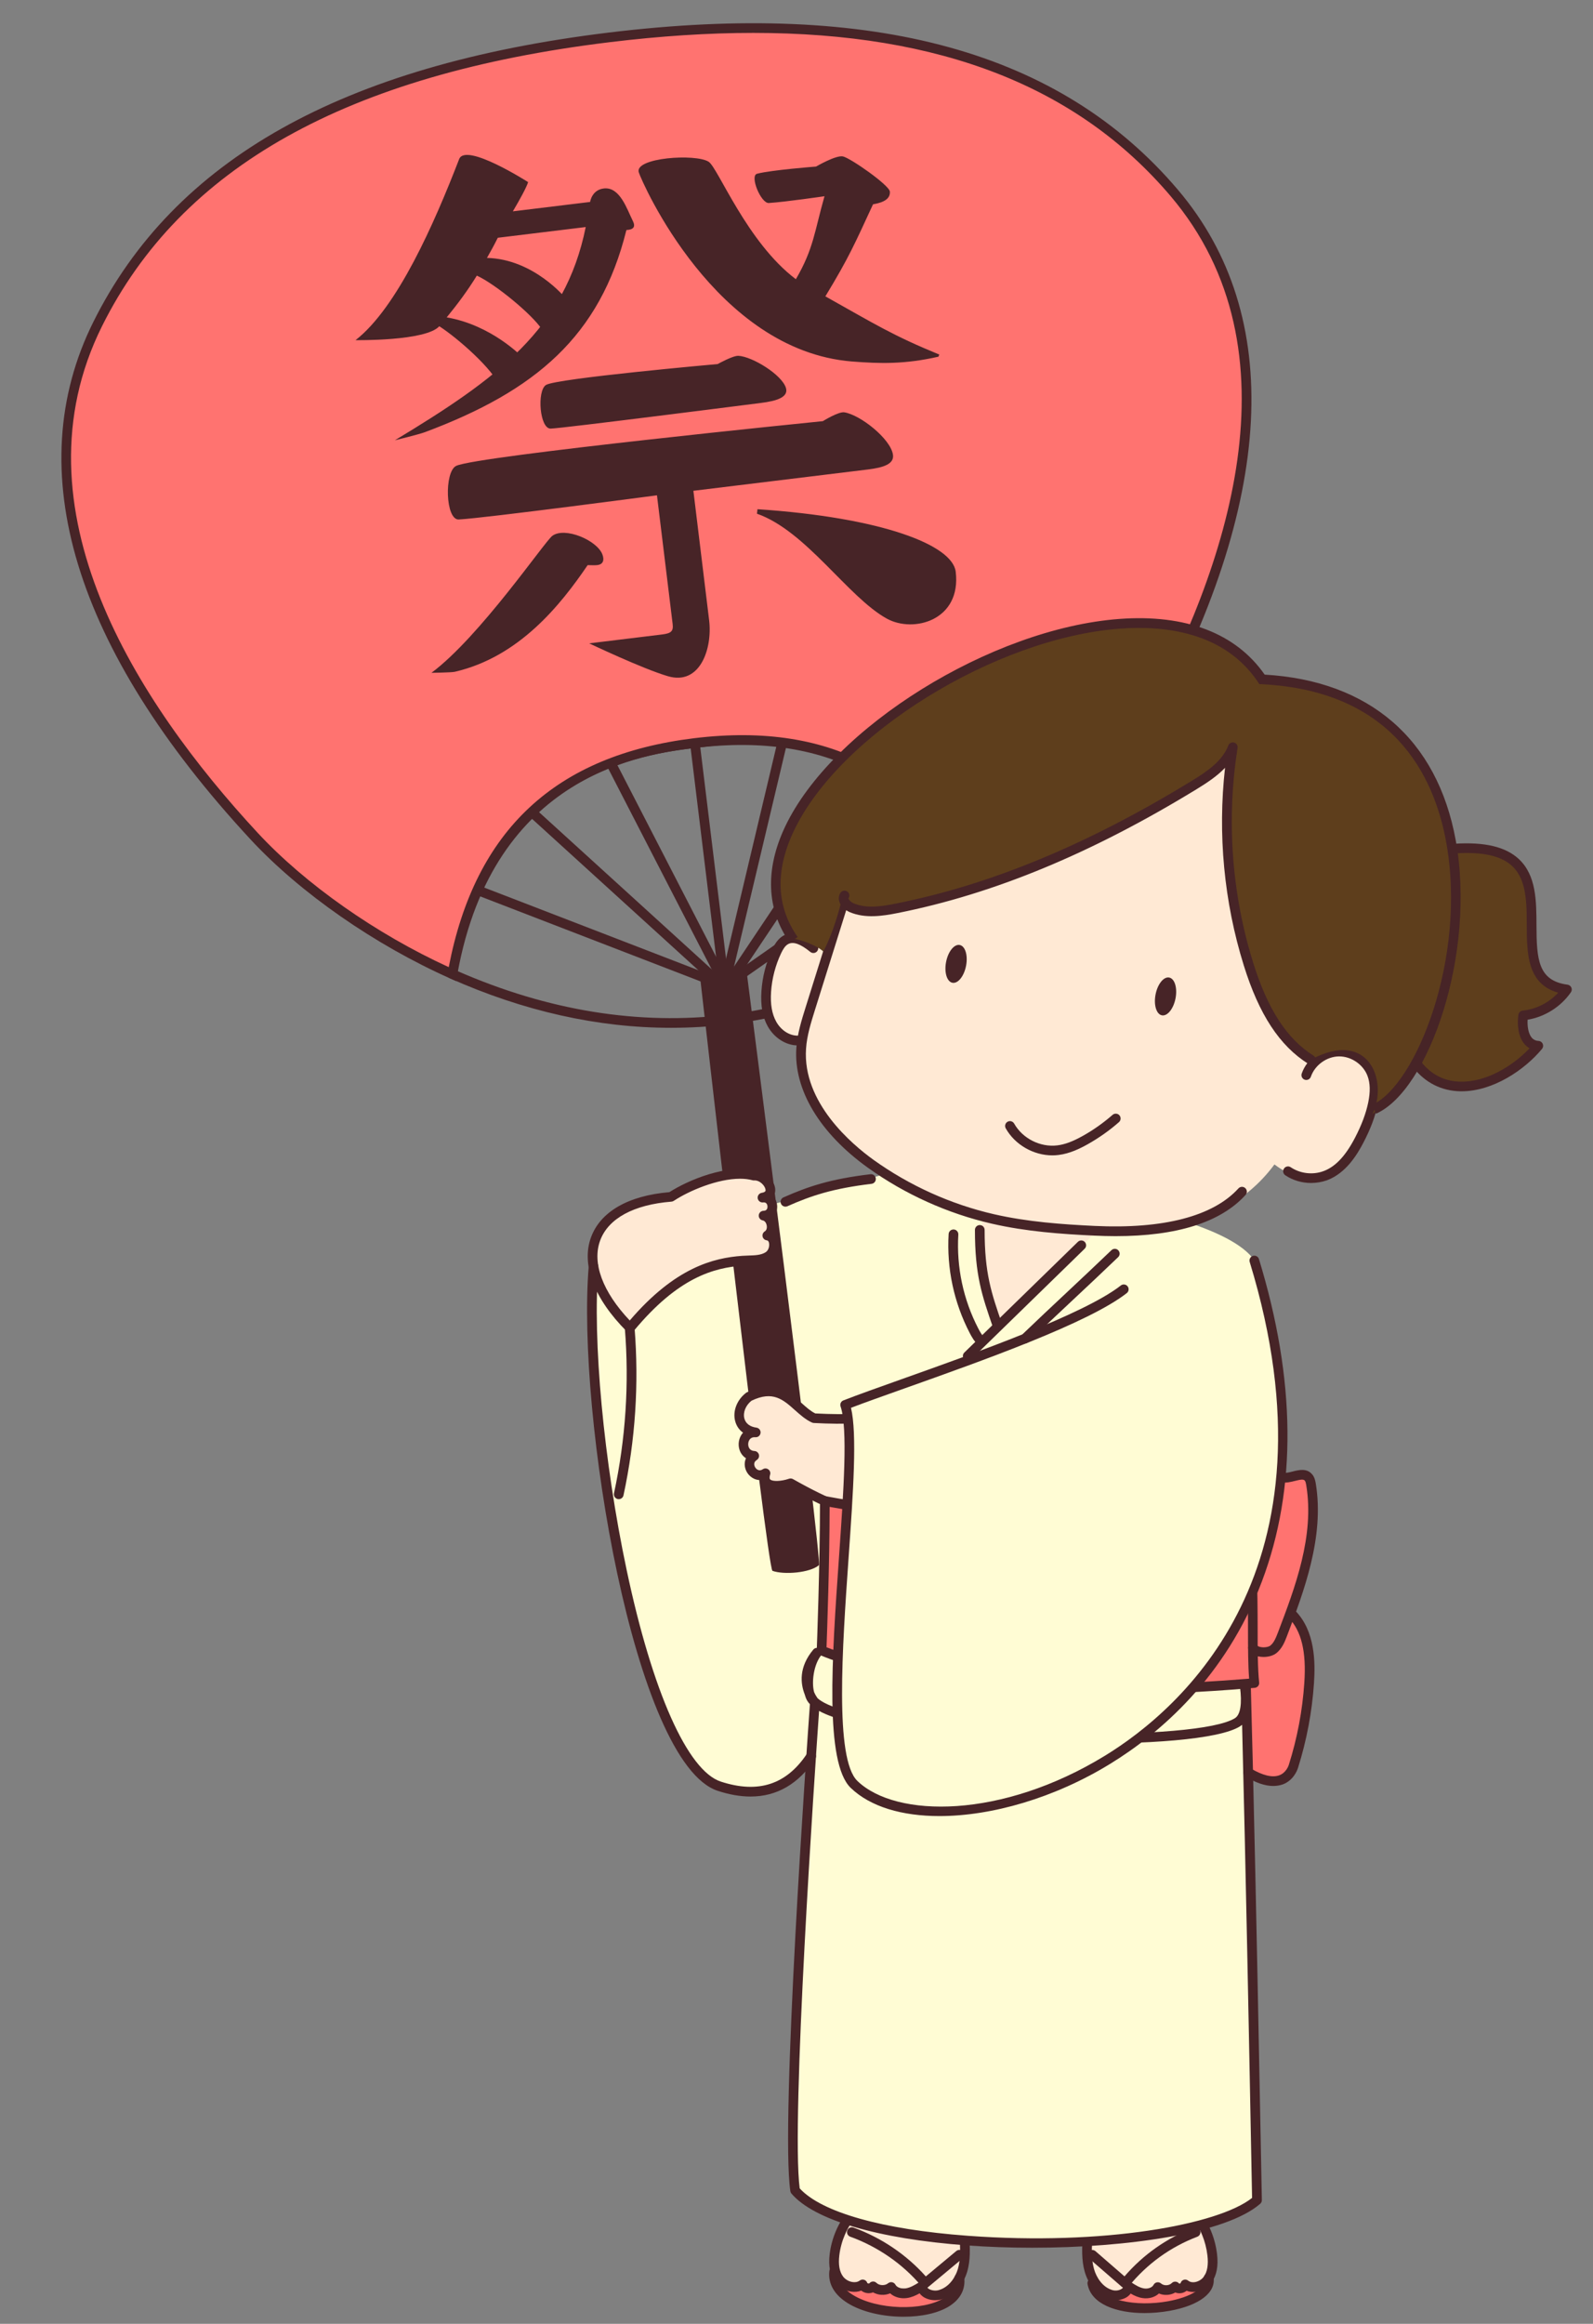 <?xml version="1.0" encoding="UTF-8"?>
<!DOCTYPE svg PUBLIC '-//W3C//DTD SVG 1.0//EN'
          'http://www.w3.org/TR/2001/REC-SVG-20010904/DTD/svg10.dtd'>
<svg height="479.5" preserveAspectRatio="xMidYMid meet" version="1.0" viewBox="3.5 15.5 328.9 479.5" width="328.9" xmlns="http://www.w3.org/2000/svg" xmlns:xlink="http://www.w3.org/1999/xlink" zoomAndPan="magnify"
><rect x="3.5" y="15.5" width="328.9" height="479.5" fill="#808080" stroke="none"/><g
  ><g id="change1_2"
    ><path d="M232.22,489.32c1.75,0.15,3.31-1.29,5.07-1.29c0.54,0,1.07,0.14,1.6,0.21c3.77,0.53,7.55-2,11.27-1.17 c0.36,0.08,0.74,0.21,0.94,0.52c0.23,0.36,0.12,0.86-0.15,1.19c-0.27,0.33-0.66,0.53-1.05,0.71 C244.46,492.02,237.9,491.96,232.22,489.32z" fill="#ff7370"
    /></g
    ><g id="change1_3"
    ><path d="M177.81,487.07c0.29-0.1,0.6-0.05,0.91,0c4.92,0.79,9.86,1.07,14.83,1.45c2,0.15,7.68-0.03,5.09,2.63 c-0.76,0.78-12.26,3.84-20.3-1.09C178.02,489.86,177.04,487.34,177.81,487.07z" fill="#ff7370"
    /></g
    ><g id="change2_1"
    ><path d="M228.6,478.35c-2.55,3.82,3.08,14.06,7.14,9.52c1.11-0.99,2.69,0.94,4.16,0.74c0.96-0.13,1.61-1.15,2.57-1.29 c1.01-0.11,2.84,0.99,3.26-0.47c0.58,1.06,2.46,0.9,2.85-0.24c4.1,2.09,5.6-5.77,5.07-8.41 C251.21,468.93,227.09,477.28,228.6,478.35z" fill="#ffe9d4"
    /></g
    ><g id="change2_2"
    ><path d="M178.48,473.69c-4,4.17-4.35,15.74,3.78,13.02c3.13,1.27,8.62,0.7,11.39,1.45c4.73,1.28,8.51-0.97,8.77-6.84 C203.41,470.53,186.68,471.59,178.48,473.69z" fill="#ffe9d4"
    /></g
    ><g fill="#472427" id="change3_4"
    ><path d="M233.83,490.13c-0.41,0-0.81-0.05-1.2-0.16c-2.37-0.68-4.35-2.86-5.17-5.71c-0.7-2.44-0.55-5.03-0.42-7.32 c0.03-0.55,0.5-0.97,1.06-0.94c0.55,0.03,0.97,0.5,0.94,1.06c-0.13,2.23-0.26,4.54,0.34,6.65c0.49,1.71,1.75,3.75,3.8,4.33 c0.65,0.19,1.46,0.07,1.94-0.28c0.3-0.22,0.35-0.43,0.35-0.57c0.02-0.36,0.23-0.68,0.55-0.84c0.32-0.16,0.7-0.14,1,0.06 c0.94,0.62,1.8,1.15,2.71,1.29c0.7,0.11,1.62-0.12,1.94-0.74c0.14-0.27,0.4-0.47,0.7-0.52c0.3-0.05,0.61,0.03,0.84,0.23 c0.6,0.52,1.66,0.48,2.22-0.08c0.2-0.21,0.48-0.31,0.78-0.29c0.29,0.02,0.56,0.16,0.73,0.39c0.06,0.04,0.26-0.01,0.31-0.08 c0.08-0.33,0.32-0.58,0.64-0.69c0.32-0.11,0.67-0.04,0.93,0.17c0.44,0.35,0.98,0.36,1.34,0.31c0.73-0.1,1.45-0.53,1.88-1.12 c0.73-1,0.98-2.49,0.75-4.41c-0.35-2.96-1.51-5.76-3.34-8.1c-0.34-0.43-0.27-1.06,0.17-1.4c0.44-0.34,1.06-0.27,1.4,0.17 c2.07,2.63,3.37,5.78,3.76,9.1c0.29,2.43-0.09,4.39-1.12,5.81c-0.75,1.03-1.95,1.75-3.22,1.93c-0.69,0.1-1.36,0.03-1.95-0.2 c-0.28,0.23-0.63,0.39-1.01,0.47c-0.46,0.09-0.92,0.05-1.32-0.12c-1.01,0.59-2.3,0.67-3.38,0.21c-0.83,0.77-2.09,1.14-3.36,0.95 c-0.9-0.13-1.71-0.49-2.48-0.94c-0.18,0.25-0.41,0.47-0.67,0.66C235.6,489.87,234.72,490.13,233.83,490.13z"
      /><path d="M239.79,492.78c-5.78,0-11-1.83-11.75-5.98c-0.1-0.54,0.26-1.06,0.81-1.16c0.55-0.1,1.06,0.26,1.16,0.81 c0.68,3.78,8.11,5.07,14.62,3.9c4.72-0.85,7.78-2.76,7.44-4.64c-0.1-0.54,0.26-1.06,0.81-1.16c0.54-0.1,1.06,0.26,1.16,0.81 c0.57,3.18-2.9,5.85-9.06,6.96C243.28,492.62,241.51,492.78,239.79,492.78z"
      /><path d="M235.79,487.62c-0.24,0-0.47-0.09-0.66-0.24l-6.76-5.86c-0.42-0.36-0.46-0.99-0.1-1.41 c0.36-0.42,0.99-0.46,1.41-0.1l5.99,5.2c3.85-4.48,8.78-7.95,14.32-10.05c0.51-0.2,1.09,0.06,1.29,0.58 c0.2,0.52-0.06,1.09-0.58,1.29c-5.53,2.1-10.42,5.63-14.14,10.23c-0.17,0.21-0.42,0.34-0.69,0.37 C235.85,487.62,235.82,487.62,235.79,487.62z"
    /></g
    ><g fill="#472427" id="change3_5"
    ><path d="M196.61,490.13c-0.95,0-1.9-0.27-2.59-0.77c-0.26-0.19-0.48-0.41-0.66-0.65c-0.81,0.46-1.66,0.83-2.61,0.97 c-1.32,0.19-2.62-0.2-3.47-0.97c-1.12,0.48-2.48,0.4-3.53-0.2c-0.42,0.17-0.9,0.22-1.4,0.12c-0.39-0.08-0.74-0.25-1.03-0.48 c-0.63,0.24-1.33,0.31-2.06,0.21c-1.3-0.18-2.53-0.9-3.29-1.91c-1.08-1.43-1.47-3.39-1.17-5.83c0.41-3.33,1.76-6.48,3.92-9.11 c0.35-0.43,0.98-0.49,1.41-0.14c0.43,0.35,0.49,0.98,0.14,1.41c-1.92,2.34-3.12,5.14-3.48,8.09c-0.23,1.91,0.03,3.38,0.78,4.38 c0.45,0.59,1.2,1.03,1.97,1.13c0.4,0.06,0.98,0.05,1.47-0.31c0.26-0.2,0.61-0.26,0.93-0.15c0.31,0.11,0.55,0.36,0.64,0.68 c0.06,0.06,0.33,0.11,0.41,0.05c0.17-0.22,0.43-0.36,0.71-0.38c0.28-0.03,0.56,0.09,0.76,0.28c0.59,0.58,1.76,0.62,2.4,0.08 c0.23-0.19,0.54-0.27,0.83-0.21c0.29,0.06,0.55,0.24,0.69,0.51c0.3,0.56,1.19,0.88,2.08,0.76c0.96-0.14,1.86-0.67,2.85-1.29 c0.3-0.19,0.68-0.21,1-0.04c0.32,0.16,0.52,0.48,0.54,0.84c0.01,0.13,0.05,0.33,0.34,0.54c0.5,0.36,1.41,0.5,2.1,0.31 c2.15-0.59,3.46-2.63,3.97-4.34c0.63-2.1,0.49-4.41,0.36-6.64c-0.03-0.55,0.39-1.02,0.94-1.06c0.51-0.02,1.02,0.39,1.06,0.94 c0.14,2.29,0.29,4.89-0.44,7.33c-0.85,2.84-2.91,5.02-5.36,5.7C197.43,490.08,197.02,490.13,196.61,490.13z"
      /><path d="M190.05,493.54c-4.17,0-8.54-0.95-11.53-2.81c-2.76-1.72-4.08-4-3.79-6.61c0.06-0.55,0.55-0.95,1.1-0.89 c0.55,0.06,0.95,0.55,0.89,1.1c-0.2,1.81,0.77,3.39,2.86,4.7c4.97,3.09,14.5,3.4,18.87,0.62c1.62-1.03,2.34-2.37,2.14-3.99 c-0.07-0.55,0.33-1.05,0.88-1.11c0.55-0.07,1.05,0.33,1.11,0.88c0.29,2.42-0.77,4.46-3.06,5.92 C197.2,492.82,193.7,493.54,190.05,493.54z"
      /><path d="M194.55,487.62c-0.29,0-0.57-0.12-0.77-0.36c-3.88-4.6-8.97-8.14-14.74-10.24c-0.52-0.19-0.79-0.76-0.6-1.28 c0.19-0.52,0.76-0.79,1.28-0.6c5.77,2.1,10.92,5.58,14.93,10.08l6.29-5.24c0.42-0.35,1.05-0.3,1.41,0.13 c0.35,0.42,0.3,1.05-0.13,1.41l-7.04,5.86C195.01,487.55,194.78,487.62,194.55,487.62z"
    /></g
    ><g id="change4_1"
    ><path d="M186.35,257.72c-16.43,4.8-51.82,12.56-59.19,19.93c-3.44,3.44-0.97,17.66-0.58,27.28 c3.82,42.62,12.99,75.38,27.38,79.7c10.06,3.01,16.97-6.05,16.97-6.05s-4.55,77.87-3.26,88.9c14.68,13.66,79.76,13.55,95.36,2 c0-18.34-1.98-100.69-2.73-121.5c2.71-34.17,6.06-66.65,2.2-72.39C253.37,262.07,186.35,257.72,186.35,257.72z" fill="#fffcd4"
    /></g
    ><g id="change3_6"
    ><path d="M142.05,227.58c-15.12,0-30.45-3.43-45.73-10.25c-0.41-0.18-0.64-0.61-0.58-1.05l0.05-0.33 c0-0.01,0-0.03,0.01-0.04c7.74-42.8,40.34-46.78,51.05-48.08c10.74-1.31,43.34-5.28,61.14,34.41l0.14,0.35 c0.17,0.41,0.04,0.89-0.31,1.16c-16.7,13.02-34.79,20.8-53.76,23.11C150.07,227.34,146.06,227.58,142.05,227.58z M97.84,215.82 c18.77,8.24,37.6,11.29,55.97,9.05c18.37-2.24,35.92-9.72,52.16-22.23c-17.22-37.91-48.54-34.09-58.86-32.83 C136.77,171.07,105.46,174.89,97.84,215.82z" fill="#472427"
    /></g
    ><g fill="#472427" id="change3_3"
    ><path d="M153.29,219.81c-0.32,0-0.63-0.15-0.82-0.43c-0.32-0.45-0.21-1.08,0.25-1.39l44.44-31.11 c0.45-0.32,1.08-0.21,1.39,0.25c0.32,0.45,0.21,1.08-0.25,1.39l-44.44,31.11C153.69,219.75,153.49,219.81,153.29,219.81z"
      /><path d="M153.75,219.67c-0.19,0-0.38-0.05-0.56-0.17c-0.46-0.31-0.58-0.93-0.27-1.39l29.53-44.09 c0.31-0.46,0.93-0.58,1.39-0.27c0.46,0.31,0.58,0.93,0.27,1.39l-29.53,44.09C154.39,219.51,154.07,219.67,153.75,219.67z"
      /><path d="M153.23,219.3c-0.08,0-0.15-0.01-0.23-0.03c-0.54-0.13-0.87-0.67-0.74-1.2l11.77-49.55 c0.13-0.54,0.67-0.86,1.2-0.74c0.54,0.13,0.87,0.67,0.74,1.2l-11.77,49.55C154.09,218.99,153.68,219.3,153.23,219.3z"
      /><path d="M153.07,219.84c-0.12,0-0.24-0.02-0.36-0.07l-50.61-19.52c-0.51-0.2-0.77-0.78-0.57-1.29 c0.2-0.52,0.78-0.77,1.29-0.57l50.61,19.52c0.51,0.2,0.77,0.78,0.57,1.29C153.85,219.59,153.48,219.84,153.07,219.84z"
      /><path d="M152.59,219.81c-0.24,0-0.48-0.09-0.67-0.26l-39.26-35.71c-0.41-0.37-0.44-1-0.07-1.41 c0.37-0.41,1.01-0.44,1.41-0.07l39.26,35.71c0.41,0.37,0.44,1,0.07,1.41C153.13,219.7,152.86,219.81,152.59,219.81z"
      /><path d="M153.01,219.33c-0.36,0-0.71-0.2-0.89-0.54l-23.33-45.27c-0.25-0.49-0.06-1.09,0.43-1.35 c0.49-0.25,1.09-0.06,1.35,0.43l23.33,45.27c0.25,0.49,0.06,1.09-0.43,1.35C153.32,219.29,153.17,219.33,153.01,219.33z"
      /><path d="M162.99,339.63c-1.13-0.4-15.04-123.34-15.04-123.34l9.59-1.17c0,0,15.79,122.69,15.04,123.34 C170.73,340.05,165.37,340.48,162.99,339.63z"
    /></g
    ><g id="change3_7"
    ><path d="M153.06,219.76c-0.5,0-0.93-0.37-0.99-0.88l-6.04-49.53c-0.07-0.55,0.32-1.05,0.87-1.11 c0.55-0.07,1.05,0.32,1.11,0.87l6.04,49.53c0.07,0.55-0.32,1.05-0.87,1.11C153.14,219.75,153.1,219.76,153.06,219.76z" fill="#472427"
    /></g
    ><g
    ><g id="change1_1"
      ><path d="M146.96,168.82c-16.36,1.99-43.05,8.93-50.02,47.45l-0.04,0.24c-18.21-8.09-32.66-19.54-40.98-28.52 c-21.43-23.13-52.46-65.03-32.27-105.6C42.54,44.43,82.62,28.9,129.23,23.22l0,0c46.61-5.68,89.24-0.24,116.69,32.07 c29.34,34.53,9.29,82.65-5.96,110.26c-5.92,10.72-17.2,25.31-32.93,37.53l-0.09-0.22c-16.02-35.72-43.69-36.03-60.05-34.03 L146.96,168.82z" fill="#ff7370"
      /></g
      ><g id="change3_1"
      ><path d="M97.69,217.95l-1.19-0.53c-15.61-6.94-31.05-17.68-41.31-28.75c-36.4-39.3-47.62-76.2-32.43-106.72 c16.66-33.49,51.45-53.02,106.35-59.72c54.9-6.69,93.36,3.91,117.58,32.42c22.08,25.98,20.05,64.5-5.84,111.39 c-7.29,13.21-19.7,27.35-33.19,37.84l-1.03,0.8l-0.6-1.42c-11.62-25.91-30.92-36.85-59.01-33.43l0,0 c-10.37,1.26-41.59,5.16-49.08,46.63L97.69,217.95z M159.03,22.29c-9.29,0-19.18,0.64-29.68,1.92 c-54.18,6.6-88.46,25.78-104.8,58.62C5.87,120.37,31.7,160.36,56.66,187.3c9.83,10.61,24.52,20.92,39.49,27.76 c5.45-28.3,22.04-43.75,50.69-47.24v0c28.69-3.48,48.52,7.54,60.58,33.68c12.9-10.24,24.68-23.78,31.67-36.44 c17.75-32.15,33.22-77.18,6.07-109.13C226.01,33.4,197.67,22.29,159.03,22.29z" fill="#472427"
      /></g
    ></g
    ><g id="change3_23"
    ><path d="M128.15,54.39c3.35-0.41,4.81,4.32,5.98,6.64c0.67,1.32,0.14,1.85-1.3,1.94 c-5.43,21.89-18.76,33.18-41.64,41.72c-1.19,0.44-6.16,1.66-6.16,1.66c20.98-12.65,35.16-22.95,39.4-44l-18.15,2.21 c-0.94,1.87-1.18,2.27-2.24,4.16c9.65,0.23,16.17,8.24,16.17,8.24s-3.12,7.4-4.86,6.45c-2.01-3.04-9.55-9.28-13.4-11.04 c-1.86,3.04-3.98,5.88-6.22,8.62c9.22,1.57,15.47,8.07,15.47,8.07s1.01,4.21-4.46,6.26c-1.38-3.59-8.72-10.04-12.54-12.5 c-2.8,3.1-17.29,2.87-17.29,2.87c8.64-6.74,16.23-24.02,21.39-37.36c1.35-3.5,14.24,4.75,14.24,4.75c-0.34,1.1-1.7,3.57-3.15,6.03 l15.95-1.94C125.34,57.16,125.67,54.69,128.15,54.39z M92.58,154.33c10-7.44,23.38-27.1,24.95-28.26 c2.59-1.93,9.27,0.92,10.35,3.85c0.35,0.94,0.33,2.01-1.06,2.18c-0.46,0.06-1.17,0.03-1.99,0.01 c-5.57,8.19-14.13,18.94-27.44,22.01C96.64,154.28,92.58,154.33,92.58,154.33z M187.86,109.28c0.32,1.95-1.9,2.69-5.14,3.09 l-36.06,4.4l3.25,26.7c0.72,5.89-1.89,13.51-8.51,11.56c-5.25-1.54-16.25-6.78-16.25-6.78l15.03-1.83 c1.85-0.23,2.38-0.64,2.2-2.14l-3.24-26.58c0,0-35.56,4.71-40.92,4.99c-2.76,0.14-3.03-9.84-0.54-11.06 c4.2-2.06,75.71-9.23,75.71-9.23s3.25-2.02,4.44-1.82C181.11,101.1,187.33,106,187.86,109.28z M117.18,103.94 c-2.26,0.02-2.85-7.72-0.98-8.99c2.01-1.37,35.48-4.33,35.48-4.33s3.13-1.76,4.28-1.7c2.86,0.15,8.98,3.89,9.81,6.63 c0.57,1.9-1.9,2.69-5.14,3.09C160.64,98.64,119.3,103.92,117.18,103.94z M177.55,47.78c1.56,0.35,9.6,5.95,9.68,7.27 c0.08,1.32-0.96,2.18-3.48,2.61c-3.74,8.06-4.9,10.86-9.84,18.99c10.11,5.66,13.88,8.06,23.52,12.01l-0.18,0.44 c-6.87,1.56-11.94,1.46-17.85,0.99c-28.22-2.26-43.37-37.03-44.01-39.02c-0.97-3.04,11.77-3.93,14.44-2.18 c1.92,1.26,7.92,16.65,17.99,24.22c3.69-6.31,3.86-9.94,5.91-17.12c0,0-8.07,1.18-11.49,1.4c-1.63,0.11-4.01-5.63-2.43-6.04 c2.97-0.78,12.18-1.48,12.18-1.48S176.1,47.46,177.55,47.78z M159.89,120.57c25.54,1.7,40.25,7.34,40.93,12.89 c1.22,10.02-8.68,12.74-14.22,9.69c-8.06-4.45-16.64-18.09-26.81-21.65L159.89,120.57z" fill="#472427"
    /></g
    ><g id="change2_3"
    ><path d="M133.57,289.47c-11.37-14.88-9.1-25.62,8.48-27.01c3.69-2.43,11.75-5.83,17.11-4.39 c2.65-0.17,5.15,3.99,1.77,4.55c2.56-0.27,2.8,3.7,0.23,3.74c1.77,0.31,2.31,3.16,0.77,4.1c1.83,0.22,1.78,3.22,0.25,4.25 c-1.53,1.03-3.54,0.8-5.38,0.94C150.28,276.12,143.06,278.98,133.57,289.47z" fill="#ffe9d4"
    /></g
    ><g id="change3_8"
    ><path d="M133.57,290.47c-0.26,0-0.52-0.1-0.71-0.29c-6.72-6.72-9.4-13.79-7.33-19.39c1.95-5.28,7.69-8.58,16.18-9.3 c3.94-2.53,11.93-5.83,17.56-4.42c0.02,0,0.04,0,0.06,0c2.16,0,4.02,1.94,4.22,3.7c0.06,0.53-0.04,1.14-0.39,1.66 c0.1,0.11,0.2,0.23,0.29,0.36c0.61,0.9,0.69,2.15,0.19,3.11c-0.13,0.25-0.29,0.47-0.48,0.66c0.29,0.41,0.5,0.89,0.61,1.44 c0.15,0.78,0.04,1.54-0.27,2.17c0.34,0.34,0.59,0.8,0.72,1.34c0.36,1.5-0.28,3.23-1.48,4.04c-1.42,0.96-3.13,1-4.64,1.05 c-0.41,0.01-0.82,0.02-1.22,0.05c-5.99,0.44-13.34,2.39-22.53,13.47c-0.18,0.22-0.44,0.35-0.72,0.36 C133.6,290.47,133.59,290.47,133.57,290.47z M156.3,258.72c-4.65,0-10.48,2.45-13.7,4.57c-0.14,0.09-0.3,0.15-0.47,0.16 c-7.81,0.62-13.04,3.47-14.72,8.02c-1.71,4.63,0.52,10.61,6.11,16.5c9.41-10.98,17.32-12.91,23.21-13.34 c0.43-0.03,0.87-0.04,1.31-0.06c1.36-0.04,2.64-0.08,3.58-0.71c0.57-0.38,0.8-1.3,0.65-1.91c-0.11-0.47-0.36-0.5-0.46-0.52 c-0.42-0.05-0.77-0.36-0.86-0.78c-0.09-0.42,0.09-0.84,0.46-1.07c0.41-0.25,0.47-0.83,0.39-1.24s-0.34-0.93-0.82-1.02 c-0.51-0.09-0.86-0.55-0.82-1.06c0.04-0.51,0.47-0.91,0.98-0.92c0.35,0,0.59-0.13,0.72-0.38c0.16-0.31,0.13-0.77-0.06-1.06 c-0.16-0.24-0.41-0.33-0.76-0.29c-0.54,0.06-1.03-0.33-1.1-0.86c-0.07-0.54,0.3-1.03,0.83-1.12c0.85-0.14,0.81-0.46,0.79-0.64 c-0.09-0.79-1.15-1.98-2.34-1.92c-0.11,0-0.22,0-0.32-0.03C158.1,258.82,157.22,258.72,156.3,258.72z" fill="#472427"
    /></g
    ><g id="change2_4"
    ><path d="M230.49,164.41c43.02-6.2,63.73,38.76,41.95,72.73c2.89-3.01,6.36-6.39,10.57-3.99 c10.34,5.9-1.79,33.86-16.38,22.62c-11.64,15.78-34.01,16.05-55.24,11.85c-17.89-3.54-44.82-18.24-42.29-37.41 c-11.42,0-9.51-30.54,5.18-17.72C179.49,182.98,211.89,167.63,230.49,164.41z" fill="#ffe9d4"
    /></g
    ><g id="change2_5"
    ><path d="M203.95,303.27c-12.16,3.71-18.97,5.58-32.38,4.86c-3.96-1.77-6.22-8-13.44-4.44 c-2.98,2.29-2.77,6.84,1.43,7.39c-3.19-0.25-3.5,4.66-0.31,4.83c-2.4,1.51-0.02,5.16,2.33,3.59c-0.97,3.25,3.16,2.77,5.17,2.07 c15.6,8.86,24.73,9.48,42.55,7.39L203.95,303.27z" fill="#ffe9d4"
    /></g
    ><g id="change3_9"
    ><path d="M195.38,330.95c-10.07,0-17.89-2.18-28.75-8.29c-1.13,0.33-4,0.96-5.46-0.44c-0.3-0.29-0.59-0.71-0.7-1.33 c-0.47,0.02-0.95-0.09-1.39-0.32c-1.05-0.53-1.77-1.63-1.82-2.81c-0.02-0.48,0.07-0.95,0.26-1.36c-0.48-0.3-0.87-0.73-1.14-1.26 c-0.57-1.15-0.48-2.58,0.24-3.65c0.09-0.13,0.19-0.26,0.29-0.37c-0.8-0.58-1.36-1.39-1.62-2.38c-0.55-2.04,0.35-4.39,2.24-5.84 c0.05-0.04,0.11-0.08,0.17-0.1c5.69-2.8,8.8-0.02,11.31,2.22c0.95,0.85,1.85,1.66,2.82,2.13c13.11,0.68,19.6-1.09,31.84-4.83 c0.27-0.08,0.56-0.05,0.8,0.1c0.24,0.14,0.41,0.38,0.47,0.66l5.34,25.69c0.06,0.27,0,0.56-0.17,0.79s-0.42,0.38-0.7,0.41 C204.09,330.58,199.54,330.95,195.38,330.95z M166.74,320.57c0.17,0,0.34,0.04,0.49,0.13c14.9,8.46,23.47,9.35,40.85,7.39 l-4.89-23.55c-11.56,3.51-18.53,5.29-31.68,4.58c-0.12-0.01-0.24-0.04-0.36-0.09c-1.31-0.59-2.42-1.58-3.5-2.54 c-2.46-2.2-4.58-4.1-9-1.96c-1.21,0.97-1.79,2.43-1.46,3.68c0.28,1.03,1.16,1.69,2.48,1.87c0.54,0.07,0.92,0.56,0.86,1.09 c-0.06,0.54-0.52,0.93-1.07,0.89c-0.55-0.04-0.95,0.13-1.21,0.52c-0.31,0.46-0.36,1.14-0.11,1.64c0.21,0.42,0.59,0.65,1.13,0.68 c0.43,0.02,0.81,0.33,0.92,0.75s-0.07,0.87-0.44,1.1c-0.37,0.24-0.55,0.53-0.53,0.91c0.02,0.45,0.33,0.92,0.73,1.12 c0.34,0.17,0.68,0.13,1.04-0.11c0.35-0.24,0.81-0.22,1.15,0.03c0.34,0.25,0.49,0.69,0.36,1.09c-0.1,0.34-0.18,0.79,0.02,0.98 c0.48,0.47,2.29,0.4,3.87-0.14C166.52,320.59,166.63,320.57,166.74,320.57z" fill="#472427"
    /></g
    ><g id="change2_6"
    ><path d="M206.41,265.83c-1.1,8.83,0.61,14.25,2.88,23.64c7.31-6.86,16.2-14.48,21.72-21.57 C221.67,267.56,215.34,267.92,206.41,265.83z" fill="#ffe9d4"
    /></g
    ><g id="change1_4"
    ><path d="M268.23,320.49c2.8-0.92,5-0.58,5.46-0.09c0.45,0.48,3.52,12.11-3.56,27.73c5.3,1.73,2.95,29.61-0.8,33.78 c-2.09,2.32-8.13-0.66-8.13-0.66s-2.02-25.23,0.41-36.16C260.92,336.5,263.38,327.71,268.23,320.49z" fill="#ff7370"
    /></g
    ><g id="change3_10"
    ><path d="M216.61,479.3c-4.59,0-9.14-0.16-13.47-0.48c-18.37-1.35-31.58-5.25-36.23-10.69c-0.12-0.14-0.2-0.32-0.23-0.5 c-2.09-14.03,3.52-93.31,4.04-100.48c-0.25-0.26-0.45-0.53-0.6-0.8c-0.2-0.37-0.36-0.79-0.48-1.24c-0.85-2.17-1.28-5.58,1.78-9.23 c0.35-0.42,0.97-0.48,1.39-0.14c0.42,0.34,0.5,0.96,0.17,1.39c-1.48,1.92-1.95,5.48-1.4,7.51c0.25,0.58,0.53,1.01,0.72,1.27 c0.75,0.7,2.6,1.81,7.18,2.98c20.46,5.26,71.42,5.99,79.02,1.12c1.11-0.71,1.47-3,1.01-6.46c-0.04-0.29,0.05-0.58,0.23-0.78 c-0.54-20-1.12-36.57-1.66-43.07c-0.05-0.55,0.36-1.03,0.91-1.08c0.56-0.06,1.03,0.36,1.08,0.91 c1.42,16.94,3.04,101.84,3.73,138.09c0.1,5.23,0.18,9.31,0.23,11.84c0.01,0.3-0.12,0.58-0.34,0.77 C256.67,476.34,236.31,479.3,216.61,479.3z M168.61,467.05c4.49,4.93,17.08,8.49,34.67,9.78c28.24,2.08,51.78-2.3,58.73-7.81 c-0.05-2.55-0.13-6.45-0.22-11.36c-0.39-20.32-1.07-55.92-1.84-86.26c-0.12,0.1-0.25,0.2-0.39,0.29 c-8.68,5.55-60.97,4.17-80.59-0.87c-2.75-0.71-4.86-1.46-6.36-2.29C171.77,380.47,166.78,453.22,168.61,467.05z" fill="#472427"
    /></g
    ><g id="change1_5"
    ><path d="M262.49,362.79c-63.26,5.32-89.37-6.74-89.37-6.74s0.67-17.2,0.67-30.84c29.31,5.5,56.49,3.52,86.35,0.97 C263.23,338.25,261.61,354.35,262.49,362.79z" fill="#ff7370"
    /></g
    ><g id="change3_11"
    ><path d="M231.49,365.16c-40.46,0-57.9-7.79-58.78-8.2c-0.37-0.17-0.6-0.54-0.58-0.95c0.01-0.17,0.67-17.33,0.67-30.8 c0-0.3,0.13-0.58,0.36-0.77c0.23-0.19,0.53-0.27,0.82-0.21c28.23,5.3,53.49,3.74,86.08,0.95c0.48-0.05,0.93,0.28,1.05,0.75 c2.03,7.98,2.04,17.82,2.05,25.72c0,4.36,0.01,8.13,0.31,11.02c0.03,0.27-0.05,0.54-0.22,0.74s-0.42,0.34-0.69,0.36 C250.99,364.76,240.65,365.16,231.49,365.16z M174.15,355.4c4.24,1.69,30.9,11.08,87.25,6.48c-0.22-2.82-0.23-6.28-0.23-10.21 c-0.01-7.91-0.02-16.84-1.79-24.41c-30.88,2.63-56.86,4.19-84.59-0.83C174.77,338.15,174.27,352.15,174.15,355.4z" fill="#472427"
    /></g
    ><g id="change4_2"
    ><path d="M265.38,286.47c14.88,62.62-31.27,108.97-79.98,101.11c-19.45-3.14-2.93-73.19-6.77-84.47 c6.25-2.44,37.98-10.61,37.98-10.61s18.08-20.72,20.49-20.72C253.53,271.77,263.76,279.63,265.38,286.47z" fill="#fffcd4"
    /></g
    ><g fill="#472427" id="change3_2"
    ><path d="M208.58,289.58c-2.38-6.88-3.79-10.98-3.79-20.3c0-0.55,0.45-1,1-1s1,0.45,1,1c0,8.98,1.37,12.96,3.65,19.56 l-0.91,0.42L208.58,289.58z"
      /><path d="M206.13,293.25c-0.23,0-0.47-0.08-0.66-0.24c-0.81-0.7-1.32-1.62-1.74-2.42c-3.28-6.3-4.79-13.37-4.37-20.46 c0.03-0.55,0.5-0.97,1.06-0.94c0.55,0.03,0.97,0.51,0.94,1.06c-0.4,6.73,1.03,13.44,4.14,19.41c0.35,0.67,0.73,1.36,1.28,1.83 c0.42,0.36,0.46,0.99,0.1,1.41C206.69,293.13,206.41,293.25,206.13,293.25z"
      /><path d="M203.31,296.29c-0.26,0-0.52-0.1-0.72-0.3c-0.39-0.4-0.38-1.03,0.02-1.41l23.44-22.84 c0.39-0.38,1.03-0.38,1.41,0.02c0.39,0.4,0.38,1.03-0.02,1.41l-23.44,22.84C203.81,296.2,203.56,296.29,203.31,296.29z"
      /><path d="M165.67,264.48c-0.38,0-0.75-0.22-0.92-0.59c-0.22-0.5,0-1.1,0.51-1.32c5.15-2.28,9.74-3.8,17.95-4.78 c0.56-0.07,1.05,0.33,1.11,0.87c0.07,0.55-0.33,1.05-0.87,1.11c-7.97,0.96-12.41,2.42-17.38,4.63 C165.94,264.45,165.81,264.48,165.67,264.48z"
      /><path d="M197.46,390.23c-7.69,0-14.25-1.9-18.32-5.82c-5.39-5.2-3.88-26.73-2.42-47.55 c0.96-13.71,1.86-26.66,0.33-31.15c-0.17-0.51,0.08-1.06,0.58-1.25c2.92-1.14,7.15-2.64,12.03-4.38 c14.98-5.32,37.63-13.36,45.25-19.33c0.43-0.34,1.06-0.26,1.4,0.17c0.34,0.43,0.26,1.06-0.17,1.4 c-7.88,6.17-29.8,13.95-45.81,19.64c-4.42,1.57-8.28,2.94-11.13,4.03c1.29,5.41,0.46,17.33-0.5,31.01 c-1.29,18.46-2.9,41.43,1.82,45.98c7.97,7.69,29.81,7.87,51.19-5.25c15.43-9.47,49.24-38.35,29.81-101.84 c-0.16-0.53,0.14-1.09,0.66-1.25c0.53-0.16,1.09,0.13,1.25,0.66c7.64,24.97,7.85,47.34,0.62,66.49 c-7.48,19.83-21.15,31.41-31.3,37.64C221.22,386.52,208.22,390.23,197.46,390.23z"
      /><path d="M215.12,292.71c-0.26,0-0.53-0.1-0.72-0.31c-0.38-0.4-0.37-1.03,0.03-1.41c3.15-3.02,6.21-5.9,9.28-8.77 c3.06-2.87,6.12-5.74,9.27-8.76c0.4-0.38,1.03-0.37,1.41,0.03s0.37,1.03-0.03,1.41c-3.15,3.02-6.21,5.9-9.28,8.77 c-3.06,2.87-6.12,5.74-9.27,8.76C215.61,292.62,215.37,292.71,215.12,292.71z"
    /></g
    ><g fill="#472427" id="change3_22"
    ><path d="M274.19,259.6c-1.88,0-3.75-0.54-5.32-1.59c-0.46-0.31-0.58-0.93-0.27-1.39c0.31-0.46,0.93-0.58,1.39-0.27 c1.98,1.33,4.6,1.63,6.83,0.78c2.44-0.93,4.49-3.12,6.45-6.88c1.36-2.62,2.25-5,2.72-7.26c0.46-2.23,0.41-4.04-0.16-5.52 c-0.89-2.33-3.33-3.99-5.82-3.99c-0.03,0-0.06,0-0.09,0c-2.52,0.04-4.95,1.8-5.77,4.19c-0.18,0.52-0.75,0.8-1.27,0.62 c-0.52-0.18-0.8-0.75-0.62-1.27c1.09-3.15,4.3-5.48,7.63-5.53c3.37-0.03,6.62,2.16,7.81,5.28c0.71,1.85,0.79,4.02,0.25,6.64 c-0.51,2.45-1.46,4.99-2.91,7.78c-1.38,2.66-3.66,6.36-7.51,7.83C276.47,259.4,275.33,259.6,274.19,259.6z"
      /><path d="M168.19,231.21c-2.4,0-4.84-1.54-6.17-3.92c-1.08-1.93-1.51-4.3-1.31-7.25c0.2-3.03,0.96-5.95,2.26-8.69 c0.5-1.05,1.17-2.2,2.35-2.83c2.72-1.43,5.75,1.04,6.75,1.85c0.43,0.35,0.49,0.98,0.14,1.41c-0.35,0.43-0.98,0.49-1.41,0.14 c-2.02-1.65-3.51-2.18-4.55-1.63c-0.67,0.35-1.12,1.16-1.48,1.91c-1.17,2.47-1.89,5.23-2.07,7.96c-0.17,2.55,0.18,4.56,1.06,6.15 c1.02,1.84,2.86,2.99,4.65,2.88c0.54-0.04,1.03,0.38,1.06,0.93c0.04,0.55-0.38,1.03-0.93,1.06 C168.42,231.21,168.31,231.21,168.19,231.21z"
      /><path d="M233.83,270.57c-1.42,0-2.89-0.04-4.4-0.11c-6.81-0.32-14.08-0.84-21.13-2.46 c-9.14-2.09-17.99-6.08-25.61-11.55c-9.98-7.16-15.36-16.16-14.77-24.71c0.2-2.94,1.08-5.74,1.93-8.45l7.18-22.9 c0.17-0.53,0.72-0.82,1.25-0.65c0.53,0.17,0.82,0.73,0.66,1.25l-7.18,22.9c-0.81,2.59-1.66,5.28-1.84,7.99 c-0.77,11.14,9.5,19.76,13.94,22.95c7.4,5.31,16.01,9.19,24.89,11.22c6.9,1.58,14.06,2.09,20.78,2.41 c14.2,0.67,24.45-2,29.66-7.74c0.37-0.41,1-0.44,1.41-0.07c0.41,0.37,0.44,1,0.07,1.41C255.54,267.71,246.52,270.57,233.83,270.57 z"
    /></g
    ><g id="change3_12"
    ><ellipse cx="200.9" cy="214.4" fill="#472427" rx="3.97" ry="2.1" transform="rotate(-79.047 200.891 214.396)"
    /></g
    ><g id="change3_13"
    ><ellipse cx="244.15" cy="221.11" fill="#472427" rx="3.97" ry="2.1" transform="rotate(-79.047 244.144 221.11)"
    /></g
    ><g id="change3_14"
    ><path d="M220.78,253.9c-3.88,0-7.72-2.17-9.63-5.58c-0.27-0.48-0.1-1.09,0.38-1.36c0.48-0.27,1.09-0.1,1.36,0.38 c1.73,3.08,5.39,4.93,8.9,4.5c1.58-0.19,3.22-0.81,5.31-1.98c2.18-1.22,4.23-2.68,6.11-4.32c0.41-0.36,1.05-0.32,1.41,0.09 c0.36,0.42,0.32,1.05-0.09,1.41c-1.98,1.74-4.16,3.27-6.45,4.56c-1.57,0.88-3.67,1.93-6.04,2.22 C221.62,253.87,221.2,253.9,220.78,253.9z" fill="#472427"
    /></g
    ><g id="change5_1"
    ><path d="M286.87,245.39c3.28-6.74-0.71-17.73-12.73-11.23c-14.99-10.98-20.84-42.81-16.21-63.94 c-7.03,10.06-67.16,39.63-80.77,31.49c-0.87,3.45-2.22,7.43-3.67,10.12c-0.62-0.89-5.57-3.03-7.09-2.58 c-18.1-38.89,75.64-88.55,97.66-53.57c8.11-0.56,21.09,4.45,28.05,10.62C305.68,178.32,312.19,221.82,286.87,245.39z" fill="#5e3e1c"
    /></g
    ><g id="change5_2"
    ><path d="M302.71,190.71c29.61-3.54,7.02,24.98,23.73,29.11c-1.6,3.15-5.3,5.09-8.8,4.61c0.15,2.71,0.84,6.29,3.86,7.06 c-5.73,7.1-18.06,10.5-25.63,4.56C290.3,222.06,293.68,202.27,302.71,190.71z" fill="#5e3e1c"
    /></g
    ><g id="change3_15"
    ><path d="M287.6,245.3l-0.8-1.83c9-3.93,19.65-30.35,15.28-54.26c-2.58-14.1-11.27-31.18-38.07-32.53l-0.5-0.02 l-0.28-0.42c-6.92-10.34-19.29-11.7-28.45-11.03c-25.82,1.91-57.93,21.8-67.38,41.74c-3.9,8.23-3.63,15.6,0.79,21.9l-1.64,1.15 c-4.8-6.83-5.13-15.1-0.96-23.91c9.7-20.49,42.61-40.93,69.04-42.88c13.69-1.01,24.03,2.96,29.98,11.49 c21.65,1.26,35.64,13.36,39.44,34.14C308.34,212.35,298.42,240.57,287.6,245.3z" fill="#472427"
    /></g
    ><g id="change3_16"
    ><path d="M274.14,235.16c-0.18,0-0.37-0.05-0.53-0.15c-5.93-3.73-10.16-10.18-13.31-20.3 c-4.09-13.12-5.41-27.13-3.87-40.78c-1.67,1.75-3.79,3.14-5.9,4.43c-21.68,13.25-41.87,21.6-61.71,25.54 c-3.11,0.62-6.68,1.16-9.86-0.18c-0.8-0.34-1.85-1.12-2.18-2.21c-0.19-0.62-0.1-1.26,0.25-1.79c0.3-0.46,0.93-0.59,1.38-0.28 c0.46,0.3,0.59,0.92,0.29,1.39c-0.02,0.02-0.03,0.04,0,0.11c0.08,0.28,0.51,0.72,1.05,0.95c2.65,1.13,5.75,0.65,8.69,0.06 c19.61-3.9,39.58-12.17,61.06-25.29c3.17-1.94,6.37-4.1,7.6-7.33c0.18-0.48,0.7-0.74,1.19-0.61c0.5,0.13,0.81,0.62,0.73,1.12 c-2.34,14.73-1.23,30.04,3.21,44.28c3,9.64,6.97,15.75,12.46,19.2c0.47,0.29,0.61,0.91,0.31,1.38 C274.8,235,274.47,235.16,274.14,235.16z" fill="#472427"
    /></g
    ><g id="change3_17"
    ><path d="M305.26,240.68c-0.07,0-0.14,0-0.2,0c-3.92-0.06-7.3-1.76-9.77-4.92c-0.34-0.44-0.26-1.06,0.17-1.4 c0.43-0.34,1.06-0.26,1.4,0.17c2.12,2.71,4.88,4.11,8.22,4.16c5.34,0.1,10.75-3.24,14.23-6.89c-0.42-0.23-0.8-0.55-1.12-0.94 c-1.29-1.57-1.46-4.12-1.19-5.98c0.07-0.45,0.43-0.8,0.89-0.85c2.79-0.29,5.44-1.64,7.33-3.7c-6.45-1.78-6.47-8.19-6.49-13.91 c-0.02-4.64-0.03-9.43-3.01-12.21c-2.28-2.13-6.13-2.99-11.76-2.62c-0.58,0.03-1.03-0.38-1.06-0.93c-0.04-0.55,0.38-1.03,0.93-1.06 c6.21-0.4,10.54,0.63,13.25,3.15c3.61,3.37,3.63,8.61,3.65,13.67c0.02,7.08,0.35,11.45,6.42,12.26c0.34,0.05,0.64,0.27,0.78,0.59 c0.14,0.32,0.11,0.69-0.09,0.97c-2.06,2.99-5.36,5.07-8.94,5.67c-0.08,1.33,0.14,2.84,0.83,3.68c0.36,0.43,0.82,0.66,1.42,0.69 c0.38,0.02,0.71,0.25,0.87,0.6c0.15,0.35,0.1,0.75-0.14,1.04C318.26,236.3,311.73,240.68,305.26,240.68z" fill="#472427"
    /></g
    ><g id="change3_18"
    ><path d="M158.46,386.2c-2.11,0-4.36-0.39-6.75-1.17c-17.28-5.62-29.19-77.77-26.66-108.25 c0.04-0.55,0.51-0.97,1.08-0.91c0.55,0.04,0.96,0.53,0.91,1.08c-1.24,14.99,1.1,40.11,5.84,62.5 c5.31,25.11,12.58,41.44,19.45,43.67c7.73,2.52,13.56,0.62,17.81-5.8c0.3-0.46,0.92-0.59,1.39-0.28c0.46,0.3,0.59,0.93,0.28,1.39 C168.38,383.6,163.9,386.2,158.46,386.2z" fill="#472427"
    /></g
    ><g id="change3_19"
    ><path d="M131.25,324.84c-0.07,0-0.14-0.01-0.21-0.02c-0.54-0.12-0.88-0.65-0.77-1.19c2.41-11.19,3.16-22.64,2.24-34.05 c-0.04-0.55,0.37-1.03,0.92-1.08c0.57-0.04,1.03,0.37,1.08,0.92c0.94,11.6,0.17,23.25-2.28,34.63 C132.13,324.52,131.71,324.84,131.25,324.84z" fill="#472427"
    /></g
    ><g id="change3_20"
    ><path d="M264.38,357.4c-0.36,0-0.73-0.04-1.08-0.11c-0.94-0.2-1.62-0.65-1.98-1.29c-0.27-0.48-0.1-1.09,0.39-1.36 s1.09-0.1,1.36,0.39c0.04,0.07,0.22,0.22,0.65,0.31c0.78,0.17,1.67,0,2.01-0.25c0.75-0.56,1.16-1.53,1.62-2.73 c3.55-9.34,7.58-19.92,5.84-30.44c-0.06-0.35-0.13-0.7-0.28-0.89c-0.28-0.35-0.86-0.25-2.03,0.04c-0.83,0.21-1.77,0.44-2.69,0.31 c-0.55-0.08-0.93-0.59-0.85-1.13c0.08-0.54,0.59-0.93,1.13-0.85c0.54,0.08,1.24-0.1,1.92-0.27c1.31-0.33,2.95-0.74,4.07,0.64 c0.45,0.56,0.6,1.23,0.7,1.82c1.83,11.05-2.48,22.37-5.94,31.48c-0.43,1.13-1.02,2.67-2.3,3.62 C266.3,357.14,265.35,357.4,264.38,357.4z" fill="#472427"
    /></g
    ><g id="change3_21"
    ><path d="M266.38,384.02c-1.66,0-3.57-0.64-5.7-1.93c-0.47-0.29-0.63-0.9-0.34-1.37c0.29-0.47,0.9-0.63,1.37-0.34 c2.45,1.47,4.5,1.97,5.93,1.43c1.38-0.52,1.88-1.89,1.96-2.16c1.74-5.5,2.82-11.21,3.2-16.97c0.43-6.39-0.6-10.64-3.24-13.37 c-0.38-0.4-0.37-1.03,0.03-1.41c0.4-0.38,1.03-0.37,1.41,0.03c4.02,4.17,4.09,10.5,3.79,14.9c-0.4,5.92-1.51,11.78-3.29,17.44 c-0.19,0.6-0.97,2.6-3.16,3.43C267.74,383.9,267.08,384.02,266.38,384.02z" fill="#472427"
    /></g
  ></g
></svg
>
